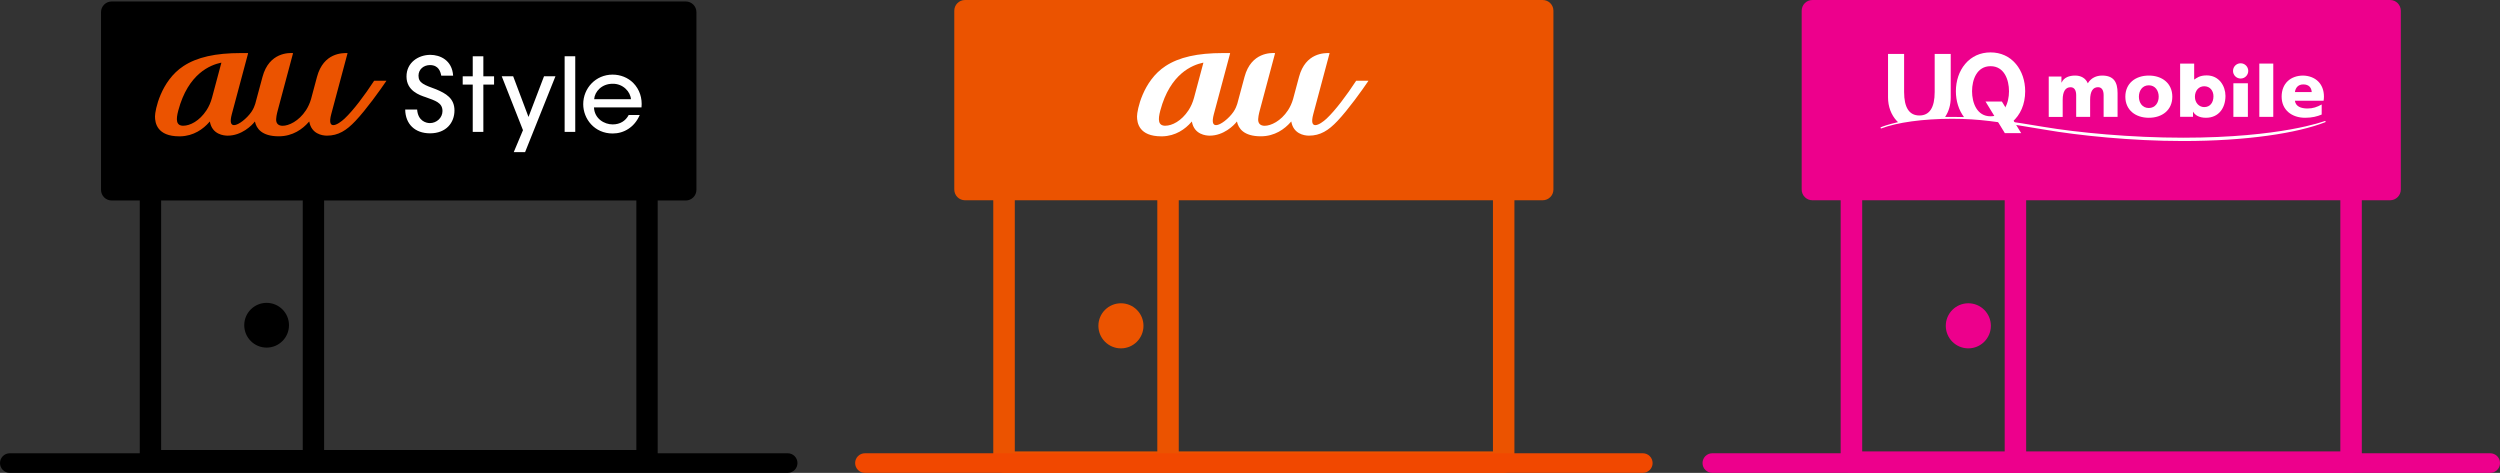 <?xml version="1.0" encoding="UTF-8"?>
<svg id="_レイヤー_2" data-name="レイヤー 2" xmlns="http://www.w3.org/2000/svg" viewBox="0 0 765.23 144.74">
  <rect x="0" y="0" width="765.23" height="144.74" fill="#333333" stroke="none"/>
  <defs>
    <style>
      .cls-1, .cls-2, .cls-3, .cls-4, .cls-5 {
        stroke-width: 0px;
      }

      .cls-2 {
        fill: #f14800;
      }

      .cls-3 {
        fill: #fff;
      }

      .cls-4 {
        fill: #eb5300;
      }

      .cls-5 {
        fill: #ed008c;
      }
    </style>
  </defs>
  <g id="sono3">
    <g>
      <g>
        <g>
          <g>
            <path class="cls-1" d="M209.9.45H34.19c-1.8,0-3.27,1.46-3.27,3.27v54.38c0,1.81,1.46,3.27,3.27,3.27h8.59v79.65c0,1.81,1.46,3.27,3.27,3.27h151.99c1.8,0,3.27-1.46,3.27-3.27V61.37h8.59c1.8,0,3.27-1.46,3.27-3.27V3.72c0-1.81-1.46-3.27-3.27-3.27ZM49.32,137.75V61.37h43.35v76.38h-43.35ZM194.78,137.75h-95.57V61.37h95.57v76.38Z"/>
            <path class="cls-1" d="M81.61,92.7c-3.79,0-6.85,3.07-6.85,6.85s3.07,6.85,6.85,6.85,6.85-3.07,6.85-6.85-3.07-6.85-6.85-6.85Z"/>
          </g>
          <path class="cls-4" d="M93.65,33.75c-2.19,3.35-5.28,4.75-7.11,4.75-1.12,0-1.76-.48-1.96-1.33-.2-.83.2-2.52.43-3.35.18-.66,4.34-16.23,4.68-17.5.01-.04-.02-.08-.06-.08-1-.04-7.23-.35-9.28,7.28l-2.23,8.28c-.15.5-.53,1.53-1.17,2.45-1.43,2.06-3.97,4.05-5.31,4.05-.96,0-1.34-.9-.68-3.37l4.98-18.61s-.02-.08-.06-.08h-2.13c-7.84,0-13.43,1.26-17.59,3.98-6.96,4.55-8.72,13.55-8.72,15.4,0,1.98.61,6.11,7.47,6.11.08,0,.16,0,.24,0,4.15-.08,7.09-2.28,8.87-4.32.04-.05.11-.12.15-.18.03-.04.06-.03.07.02.71,3.96,4.33,4.27,5.45,4.27,4.27,0,7.41-3.13,8.28-4.28.03-.04.06-.03.07.01.45,2.03,2.03,4.47,7.3,4.47,4.28,0,7.3-2.25,9.11-4.32.05-.06.1-.12.15-.17.03-.04.06-.03.07.02.65,3.65,3.82,4.27,5.39,4.27,3.48,0,5.98-1.58,8.73-4.49,3.31-3.49,7.65-9.56,9.45-12.24.03-.04,0-.07-.04-.07h-3.65s-.05.02-.06.04c-2.93,4.47-6.29,8.97-9.03,11.55-.95.89-2.45,1.99-3.44,1.99-.85,0-1.32-.8-.63-3.37.42-1.57,4.64-17.34,4.98-18.61.01-.04-.02-.08-.06-.08-1.4-.01-7.28-.17-9.28,7.28,0,0-1.29,4.83-1.84,6.86-.37,1.24-.89,2.37-1.54,3.37ZM56.11,38.49c-2.23,0-2.29-1.86-1.53-4.69,3.02-11.29,9.79-13.91,13.11-14.62.05,0,.07.02.06.06l-2.86,10.69c-.38,1.4-.94,2.68-1.67,3.8-2.19,3.35-5.1,4.75-7.1,4.75Z"/>
          <g>
            <path class="cls-3" d="M127.68,33.52c.25,3.47,2.69,4.16,3.91,4.16,2.06,0,3.85-1.63,3.85-3.69,0-2.57-2.19-3.16-5.16-4.25-1.81-.59-5.85-1.94-5.85-6.29-.03-4.32,3.66-6.66,7.29-6.66,2.97,0,6.69,1.63,6.98,6.38h-3.63c-.25-1.25-.81-3.25-3.47-3.25-1.88,0-3.5,1.28-3.5,3.25,0,2.25,1.72,2.82,5.44,4.19,2.88,1.22,5.57,2.69,5.57,6.44s-2.53,7.01-7.48,7.01c-4.6,0-7.54-2.81-7.6-7.29h3.66Z"/>
            <path class="cls-3" d="M144.7,25.89h-3.07v-2.53h3.07v-6.13h3.25v6.13h3.28v2.53h-3.28v14.48h-3.25v-14.48Z"/>
            <path class="cls-3" d="M160.09,39.87l-6.51-16.52h3.5l4.69,12.45,4.75-12.45h3.5l-9.29,23.21h-3.47l2.81-6.69Z"/>
            <path class="cls-3" d="M172.83,17.22h3.25v23.15h-3.25v-23.15Z"/>
            <path class="cls-3" d="M181.81,32.89c.16,3.44,3.16,5.19,5.72,5.19,2.28,0,3.97-1.09,4.91-2.88h3.38c-.81,1.88-2,3.28-3.44,4.22-1.44.97-3.13,1.44-4.85,1.44-5.57,0-9.01-4.47-9.01-8.98,0-4.88,3.82-9.04,8.98-9.04,2.44,0,4.66.91,6.29,2.5,2,2.03,2.85,4.69,2.57,7.54h-14.55ZM193.13,30.36c-.16-2.25-2.41-4.79-5.63-4.72-3.32,0-5.47,2.41-5.63,4.72h11.26Z"/>
          </g>
        </g>
        <path class="cls-1" d="M241.1,144.74H3c-1.66,0-3-1.34-3-3s1.34-3,3-3h238.1c1.66,0,3,1.34,3,3s-1.34,3-3,3Z"/>
      </g>
      <g>
        <g>
          <path class="cls-4" d="M472.2,0h-176.81c-1.82,0-3.29,1.47-3.29,3.29v54.72c0,1.82,1.47,3.29,3.29,3.29h8.64v80.15c0,1.82,1.47,3.29,3.29,3.29h152.94c1.82,0,3.29-1.47,3.29-3.29V61.3h8.65c1.82,0,3.29-1.47,3.29-3.29V3.29c0-1.82-1.47-3.29-3.29-3.29ZM310.62,138.16V61.3h43.62v76.86h-43.62ZM456.98,138.16h-96.17V61.3h96.17v76.86Z"/>
          <path class="cls-4" d="M343.11,92.83c-3.81,0-6.9,3.09-6.9,6.9s3.09,6.9,6.9,6.9,6.9-3.09,6.9-6.9-3.09-6.9-6.9-6.9Z"/>
        </g>
        <path class="cls-3" d="M394.24,33.75c-2.19,3.35-5.28,4.75-7.11,4.75-1.12,0-1.76-.48-1.96-1.33-.2-.83.2-2.52.43-3.35.18-.66,4.34-16.23,4.68-17.5.01-.04-.02-.08-.06-.08-1-.04-7.23-.35-9.28,7.28l-2.23,8.28c-.15.5-.53,1.53-1.17,2.45-1.43,2.06-3.97,4.05-5.31,4.05-.96,0-1.34-.9-.68-3.37l4.98-18.61s-.02-.08-.06-.08h-2.13c-7.84,0-13.43,1.26-17.59,3.98-6.96,4.55-8.72,13.55-8.72,15.4,0,1.98.61,6.11,7.47,6.11.08,0,.16,0,.24,0,4.15-.08,7.09-2.28,8.87-4.32.04-.05.11-.12.15-.18.03-.04.06-.03.07.02.71,3.96,4.33,4.27,5.45,4.27,4.27,0,7.41-3.13,8.28-4.28.03-.04.06-.03.07.01.45,2.03,2.03,4.47,7.3,4.47,4.28,0,7.3-2.25,9.11-4.32.05-.06.1-.12.15-.17.03-.04.06-.03.07.02.65,3.65,3.82,4.27,5.39,4.27,3.48,0,5.98-1.58,8.73-4.49,3.31-3.49,7.65-9.56,9.45-12.24.03-.04,0-.07-.04-.07h-3.65s-.05.02-.06.04c-2.93,4.47-6.29,8.97-9.03,11.55-.95.89-2.45,1.99-3.44,1.99-.85,0-1.32-.8-.63-3.37.42-1.57,4.64-17.34,4.98-18.61.01-.04-.02-.08-.06-.08-1.4-.01-7.28-.17-9.28,7.28,0,0-1.29,4.83-1.84,6.86-.37,1.24-.89,2.37-1.54,3.37ZM356.7,38.49c-2.23,0-2.29-1.86-1.53-4.69,3.02-11.29,9.79-13.91,13.11-14.62.05,0,.07.02.06.06l-2.86,10.69c-.38,1.4-.94,2.68-1.67,3.8-2.19,3.35-5.1,4.75-7.1,4.75Z"/>
        <path class="cls-2" d="M502.85,144.74h-238.1c-1.66,0-3-1.34-3-3s1.34-3,3-3h238.1c1.66,0,3,1.34,3,3s-1.34,3-3,3Z"/>
      </g>
      <path class="cls-5" d="M762.23,144.74h-238.1c-1.66,0-3-1.34-3-3s1.34-3,3-3h238.1c1.66,0,3,1.34,3,3s-1.34,3-3,3Z"/>
      <g>
        <path class="cls-5" d="M731.58,0h-176.81c-1.82,0-3.29,1.47-3.29,3.29v54.72c0,1.82,1.47,3.29,3.29,3.29h8.64v80.15c0,1.82,1.47,3.29,3.29,3.29h152.94c1.82,0,3.29-1.47,3.29-3.29V61.3h8.65c1.82,0,3.29-1.47,3.29-3.29V3.29c0-1.82-1.47-3.29-3.29-3.29ZM570,138.16V61.3h43.62v76.86h-43.62ZM716.36,138.16h-96.17V61.3h96.17v76.86Z"/>
        <path class="cls-5" d="M602.49,92.83c-3.81,0-6.9,3.09-6.9,6.9s3.09,6.9,6.9,6.9,6.9-3.09,6.9-6.9-3.09-6.9-6.9-6.9Z"/>
      </g>
      <g>
        <path class="cls-3" d="M711.66,37.03c-.16.04-13.36,5.12-43.43,5.12-15.98,0-32.34-1.57-42.73-3.32l-3.92-.64c-1.85-.3-3.79-.63-5.62-.88,2.43-2.12,3.93-5.33,3.93-9.38,0-3.2-1-6.16-2.82-8.33-1.95-2.33-4.64-3.56-7.78-3.56s-5.84,1.23-7.79,3.56c-1.82,2.17-2.82,5.13-2.82,8.33,0,2.99.88,5.78,2.48,7.9-.81-.02-1.62-.03-2.43-.03-1.18,0-2.26-.03-3.35,0,1.15-1.7,1.72-3.73,1.72-5.97v-13.33h-4.91v11.66c0,4.77-1.57,7.19-4.68,7.19s-4.68-2.42-4.68-7.19v-11.66h-4.92v13.33c0,2.78.95,5.33,2.68,7.18.12.13.25.26.38.38-2.98.68-4.73,1.31-5.28,1.57-.07.03-.09.13-.05.23.04.1.12.15.19.13,4.8-1.84,12.79-2.96,21.72-2.96,8.38,0,14.23.99,23.67,2.56l4.84.8c9.87,1.71,26.3,3.45,42.16,3.45,19.42,0,35.03-2.41,43.55-5.78.07-.03.09-.13.06-.23-.03-.1-.11-.16-.18-.14M609.29,20.26c4.17,0,5.65,4.13,5.65,7.67s-1.48,7.67-5.65,7.67-5.66-4.13-5.66-7.67,1.48-7.67,5.66-7.67"/>
        <polygon class="cls-3" points="618.67 40.76 613.67 40.76 607.75 31.08 612.76 31.08 618.67 40.76"/>
        <path class="cls-3" d="M707.28,30.84h3.95c.07-.4.11-.82.11-1.26,0-3.98-2.64-6.33-6.33-6.45h0c-3.84,0-6.62,2.37-6.62,6.45s3.11,6.47,7.19,6.47c2.14,0,3.72-.42,5.07-.99v-3.08c-1.4.79-2.72,1.23-4.31,1.23-2.09,0-3.66-.66-3.89-2.37h4.84ZM702.46,28.18c.17-1.31.98-2.34,2.56-2.34,1.76,0,2.5,1.03,2.58,2.34h-5.14Z"/>
        <path class="cls-3" d="M650.55,29.6c0-4.1,3.11-6.47,7.19-6.47s7.19,2.37,7.19,6.47-3.11,6.45-7.19,6.45-7.19-2.37-7.19-6.45M660.76,29.6c0-1.85-1.06-3.49-3.03-3.49s-3.03,1.64-3.03,3.49,1.06,3.46,3.03,3.46,3.03-1.64,3.03-3.46"/>
        <rect class="cls-3" x="691.56" y="19.46" width="4.27" height="16.31"/>
        <path class="cls-3" d="M685.84,19.37c1.29,0,2.33,1.04,2.33,2.34s-1.05,2.33-2.33,2.33-2.33-1.04-2.33-2.33,1.04-2.34,2.33-2.34M683.62,35.77h4.44v-10.28h-4.44v10.28Z"/>
        <path class="cls-3" d="M667.33,19.46h4.29v4.88h.05c.66-.42,1.56-1.26,3.78-1.26,3.83,0,5.75,3.29,5.75,6.28,0,3.65-2.03,6.69-5.98,6.69-2.14,0-3.44-.89-3.91-1.83h-.05v1.54h-3.94v-16.31ZM674.7,26.4c-1.71,0-2.85,1.38-2.85,3.23s1.29,3.15,2.85,3.15c1.76,0,2.82-1.35,2.82-3.32,0-1.64-1.01-3.06-2.82-3.06"/>
        <path class="cls-3" d="M627.1,23.42h3.89v1.85h.05c.72-1.6,2.41-2.14,4.15-2.14s3.2.76,3.87,2.37c1-1.66,2.63-2.37,4.39-2.37,3.56,0,4.72,2.02,4.72,5.36v7.28h-4.27v-6.64c0-1.4-.5-2.44-1.71-2.44-1.52,0-2.42,1.21-2.42,3.87v5.22h-4.27v-6.64c0-1.4-.5-2.44-1.71-2.44-1.52,0-2.42,1.21-2.42,3.87v5.22h-4.27v-12.36Z"/>
      </g>
    </g>
  </g>
</svg>